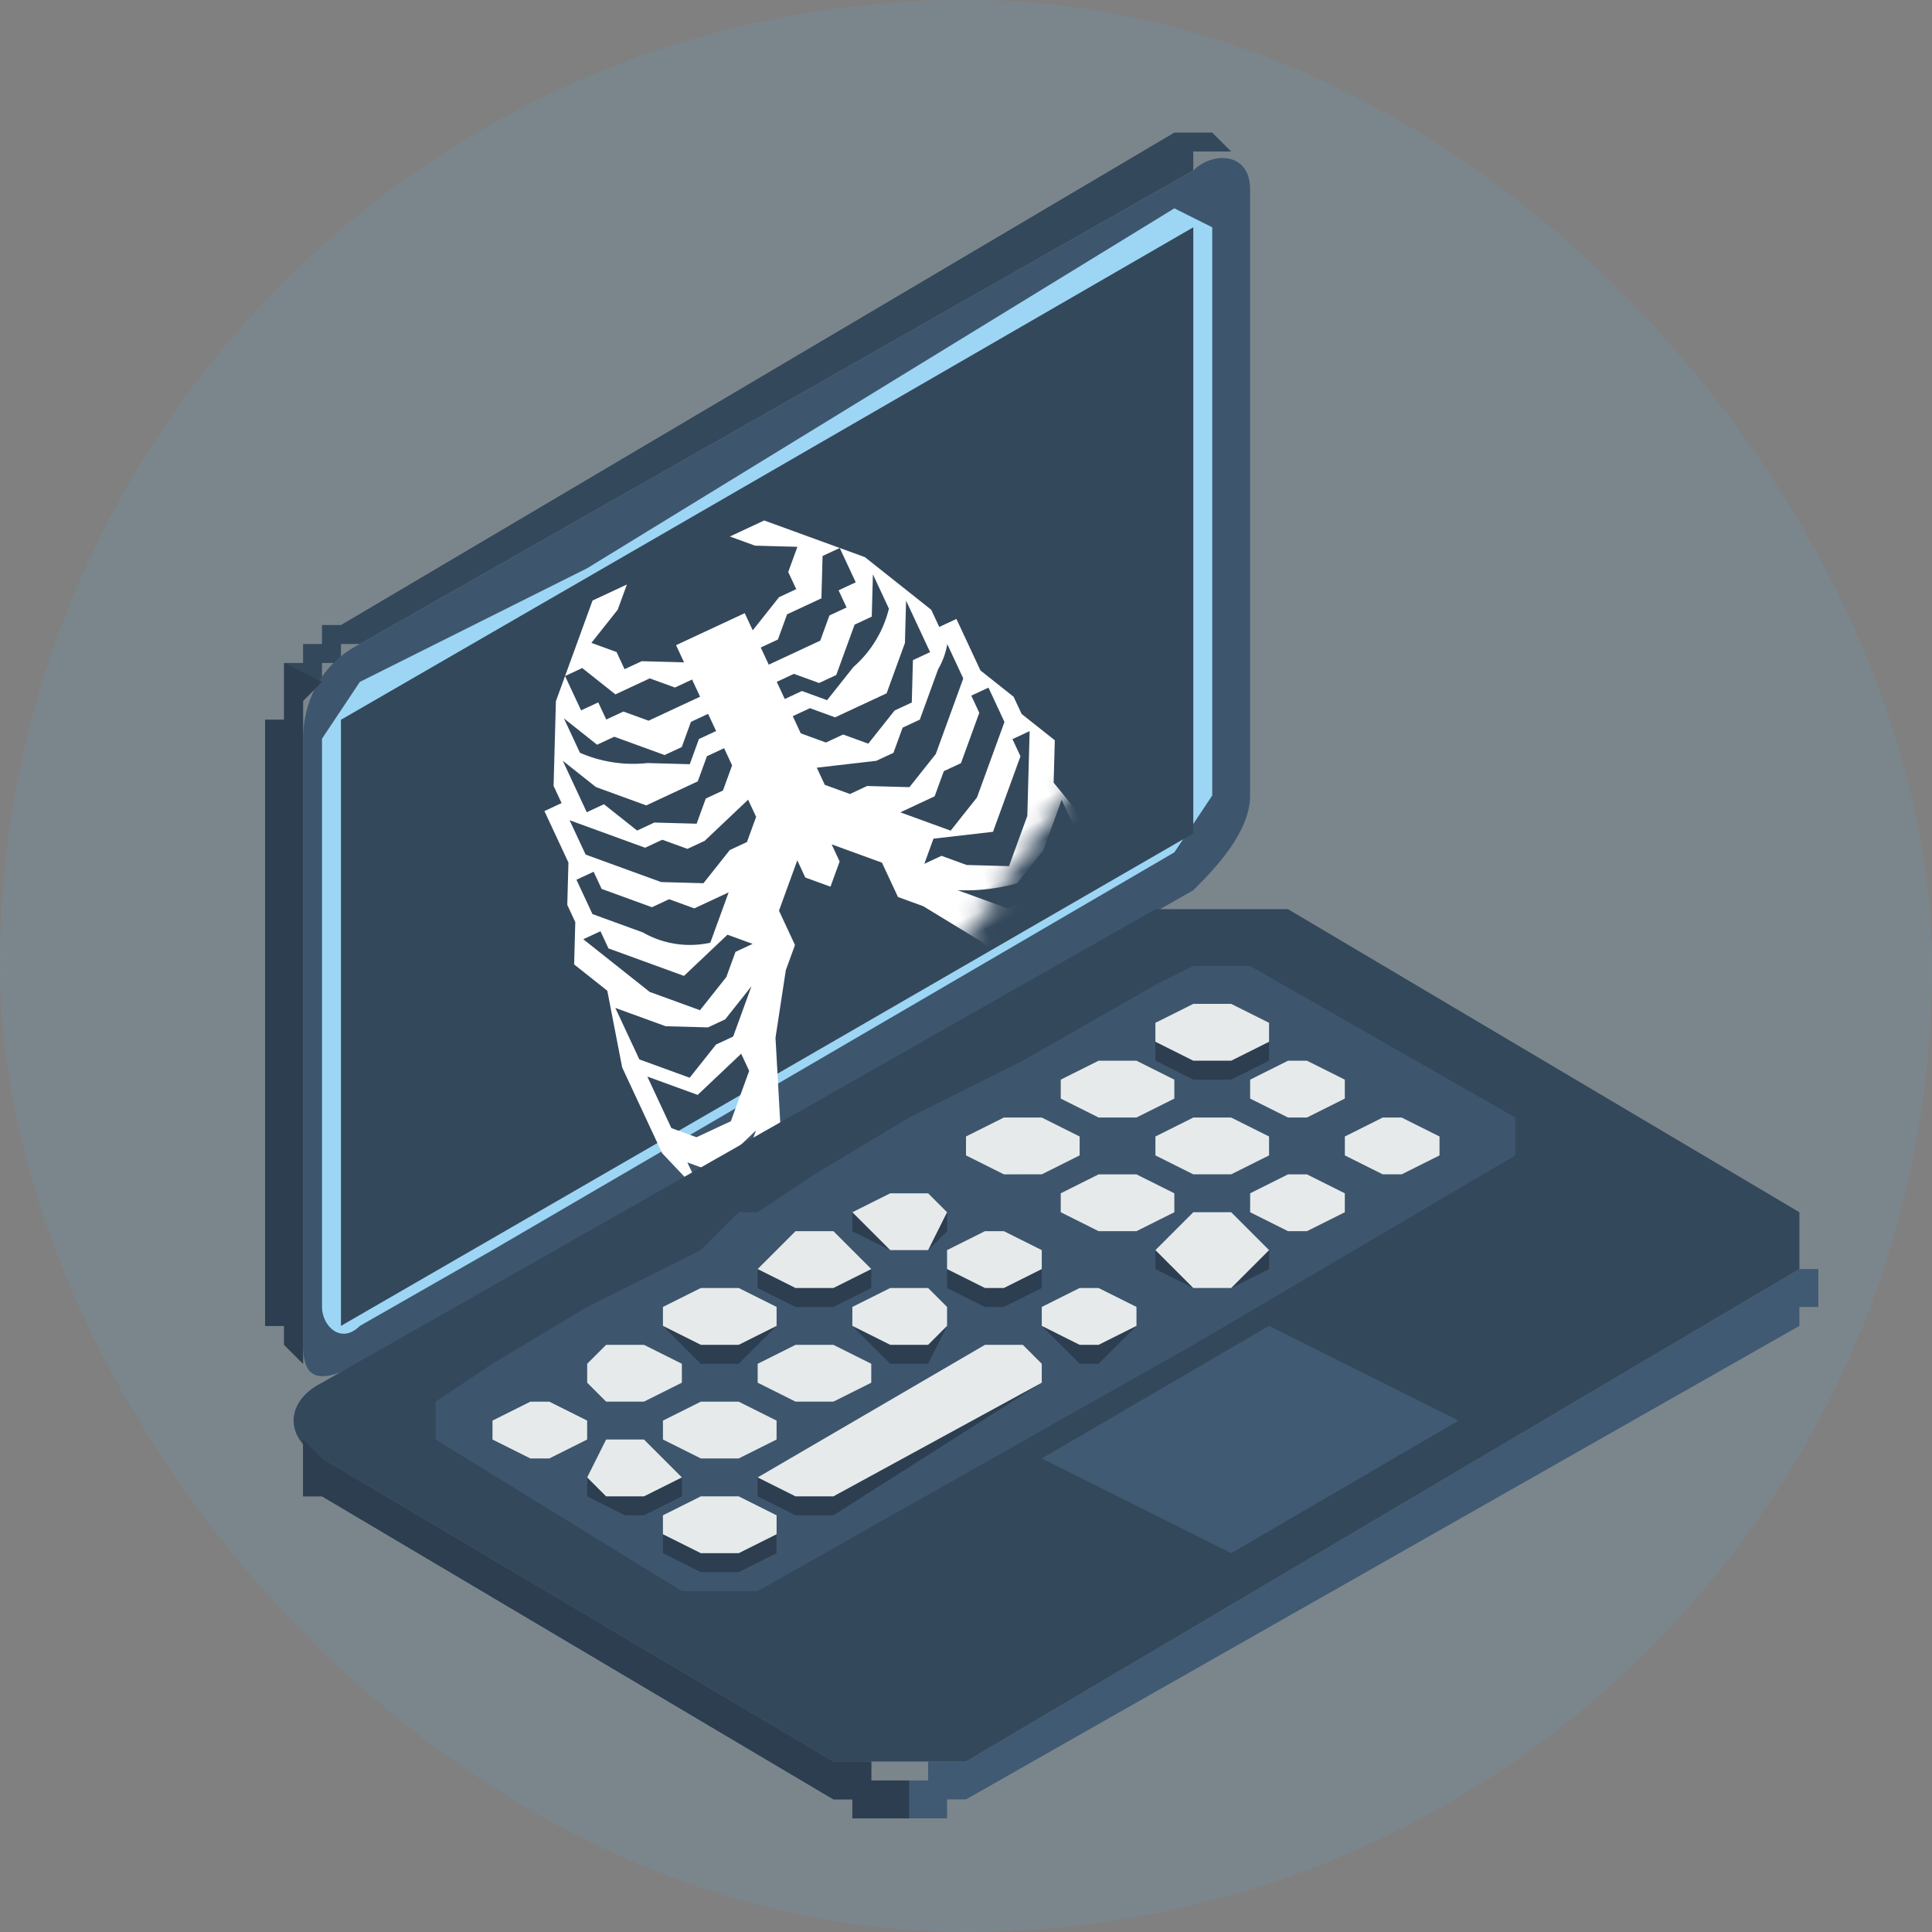 <svg xmlns="http://www.w3.org/2000/svg" xmlns:xlink="http://www.w3.org/1999/xlink" viewBox="0 0 102 102"><rect x="0" y="0" width="102" height="102" fill="#808080" stroke="none"/><defs><path id="a" d="M0 26L45 0v32L0 58z"/></defs><g fill="none" fill-rule="evenodd"><rect width="102" height="102" rx="51" fill="#55C3FF" fill-opacity=".1"/><path fill="#34485C" d="M16 72l-1-1v-1h-1V38h1v-3h1v-1h1v-1h1L62 7h2l1 1h-2v1L19 34h-1v1h-1v1l-1 1v35z"/><path fill="#3D566E" d="M19 34L63 9c1-1 3-1 3 1v32c0 2-2 4-3 5L19 72c-2 1-3 1-3-1V39c0-2 1-4 3-5z"/><path fill="#9DD6F5" d="M19 36l12-6 31-19 2 1v30l-2 3-36 21-7 4c-1 1-2 0-2-1V39l2-3z"/><g transform="translate(18 12)"><mask id="b" fill="#fff"><use xlink:href="#a"/></mask><use fill="#34485C" xlink:href="#a"/><path fill="#FFF" d="M38 43l-1 1h-2l-2-2v-1l3 1 1-1 1-1v3m0 3l-1 1h-1l-2-2 3 1 1-1v1m-6-7l-1-1a10 10 0 003 1l2-1 1-1 1-1v3l-1 1-1 1-2-1h-1l-1-1m-2-3l1-1 3 1 1-1 1-1 1-1v-1h1l-1 2-1 2-2 2-2-1-1-1h-1m0-3h2l1-1h1l2-2v-1h1v2l-1 1-1 1-1 1-2 1-1-1-1-1m-2-2l-1-1v-1l3 1h1l1-1h1l1-1 1-1a4 4 0 001-1v2l-1 1-2 2-2 1-2-1h-1m0 1h0m0 1l-1-1 1 1v0m-1-7h1l1 1h3l1-1 1-1 1-2v3h-1l-1 2h-1l-2 1-1-1h-1l-1-1v-1m0-2h1l1 1h1l1-1 1-1h1l1-2v2a6 6 0 01-3 2l-2 1-1-1h-1v-1m0-2h1l1-1h2l1-2h1v2h-1v1h-1l-1 1h-3v-1m-4 3h-1l-1 1-2-1a7 7 0 01-3-2v-2l1 2h1l1 1 1 1h1l1-1h1v1m0 2l-1 1h-1l-1 1-2-1h-1l-1-2h-1v-2-1l1 2 1 1 1 1h3l1-1h1v1m0 2v1l-1 1h-1l-2 1-2-1-2-2-1-1v-2l1 1 1 1 1 1h1l1 1h1l3-1m-1 4v0l1-1-1 1m-1-1h0m-2 2l-1 1a5 5 0 01-3-2l-1-1-1-1v-1-1h1v1l2 2h1l1 1h2l-1 1m0 2l-1 1-2 1-2-2-1-2-1-2h1v1l1 1 1 1 1 1 3-1 1 1h-1m-1 3l-1 1h-1l-2 1-1-1-1-1v-3l1 1 1 1 2 1h1l2-1-1 1m-1 3l-2 2h-2l-1-1v-3l1 1 1 1 3-1v1m-3 5h-1l-1-1v-1l1 1 3-1-2 2m3-28h1l1 2h2l1 1h1v1h-2-1l-1-1h-1v-1h-1v-2m21 16l1-2-1-2v-1l-1-2v-3h-1v-1l-1-2-1-2-2-2-1-1-1-1h-1-1l1 1 2 1-1 1v1h-1l-2 1v-1h-2-2v1l-2-1h-1v-1l-1-1 2-1 1-1h-1-1l-1 1-1 1-2 2-1 2-1 2v1h-1v3l-1 2v1l-1 2 1 2-1 4v5l1 3v2l1 1v-1-1l1 1v-1l2-1 1-1 2-5 2-3 1-1v-1-1l1-1 1-1v1l1 1 1-1v-1l1 1 1 1v2l1 1 2 3 2 5 1 1 2 1v1l1-1v2l1-1v-2l1-3v-1-2-2l-1-4z" mask="url(#b)" transform="rotate(-25 25 33)"/></g><path fill="#E6EAEB" d="M78 74l-13 7 13-8z"/><path fill="#415A73" d="M96 66v3h-1v1L51 95h-1v1h-5v-1h-1L17 79h-1v-3l1 1 27 16h2v1h3v-1h2l44-26h1v-1z"/><path fill="#34485C" d="M17 73l44-25h7l27 16v3L51 93h-7L17 77c-2-1-2-3 0-4z"/><path fill="#415A73" d="M65 82l12-7-10-5-12 7z"/><path fill="#3D566E" d="M23 74l3-2 5-3 6-3 2-2h1l3-2 5-3 6-3 7-4 2-1h3l14 8v2L63 71 40 84h-4l-13-8v-2z"/><path d="M40 72l2-1h2l2 1v1l-2 1h-2l-2-1v-1zm-7 5l-2 1v1l2 1h1l2-1v-1l-2-1h-1zm4 3l-2 1v1l2 1h2l2-1v-1l-2-1h-2zm-3-6l2-1v-1l-2-1h-2l-1 1v1l1 1h2zm5-2l2-2-2-2h-2l-2 2 2 2h2zm-8 4l-2 1h-1l-2-1v-1l2-1h1l2 1v1zm4-1l2-1h2l2 1v1l-2 1h-2l-2-1v-1zm15-8l2-1h1l2 1v1l-2 1h-1l-2-1v-1zm5 3l2-2h1l2 2c1 0 1 0 0 0l-2 2h-1l-2-2c-1 0-1 0 0 0zm-11-1l2-1v-1l-2-1h-2l-2 1v1l2 1h2zm5-3l1-1v-1l-1-1h-2l-2 1v1l2 1h2zm-4 4l2-2h2l1 2c1 0 1 0 0 0l-1 2h-2l-2-2zm-5 8l12-7h2l1 1v1l-11 7h-2l-2-1v-1zm26-21l2-1h1l2 1v1l-2 1h-1l-2-1v-1zm5 3l2-1h1l2 1v1l-2 1h-1l-2-1v-1zm-6-3l2-1v-1l-2-1h-2l-2 1v1l2 1h2zm-4 3l2-1h2l2 1v1l-2 1h-2l-2-1v-1zm5 3l2-1h1l2 1v1l-2 1h-1l-2-1v-1zm-11-1l2-1v-1l-2-1h-1l-2 1v1l2 1h1zm5-3l2-1v-1l-2-1h-2l-2 1v1l2 1h2zm-4 4l2-1h2l2 1v1l-2 1h-2l-2-1v-1zm5 3l2-1h2l2 1v1l-2 1h-2l-2-1v-1z" fill="#2C3E50"/><path fill="#E6EAEB" d="M40 72l2-1h2l2 1v1l-2 1h-2l-2-1v-1zm-8 4l-1 2c-1 0-1 0 0 0l1 1h2l2-1-2-2h-2zm5 3l-2 1v1l2 1h2l2-1v-1l-2-1h-2zm-3-5l2-1v-1l-2-1h-2l-1 1v1l1 1h2zm5-3l2-1v-1l-2-1h-2l-2 1v1l2 1h2zm-8 5l-2 1h-1l-2-1v-1l2-1h1l2 1v1zm4-1l2-1h2l2 1v1l-2 1h-2l-2-1v-1zm15-9l2-1h1l2 1v1l-2 1h-1l-2-1v-1zm5 3l2-1h1l2 1v1l-2 1h-1l-2-1v-1zm-11-1l2-1-2-2h-2l-2 2 2 1h2zm5-2l1-2c1 0 1 0 0 0l-1-1h-2l-2 1 2 2h2zm-4 3l2-1h2l1 1v1l-1 1h-2l-2-1v-1zm-5 9l12-7h2l1 1v1l-11 6h-2l-2-1zm26-21l2-1h1l2 1v1l-2 1h-1l-2-1v-1zm5 3l2-1h1l2 1v1l-2 1h-1l-2-1v-1zm-6-4l2-1v-1l-2-1h-2l-2 1v1l2 1h2zm-4 4l2-1h2l2 1v1l-2 1h-2l-2-1v-1zm5 3l2-1h1l2 1v1l-2 1h-1l-2-1v-1zm-11-1l2-1v-1l-2-1h-2l-2 1v1l2 1h2zm5-3l2-1v-1l-2-1h-2l-2 1v1l2 1h2zm-4 4l2-1h2l2 1v1l-2 1h-2l-2-1v-1zm5 3l2-2h2l2 2-2 2h-2l-2-2z"/><path fill="#2C3E50" d="M16 72l-1-1v-1h-1V38h1v-3l2 1-1 1v35zm32 24v-2h-2v-1h-2L17 77l-1-1v3h1l27 16h1v1h3z"/></g></svg>